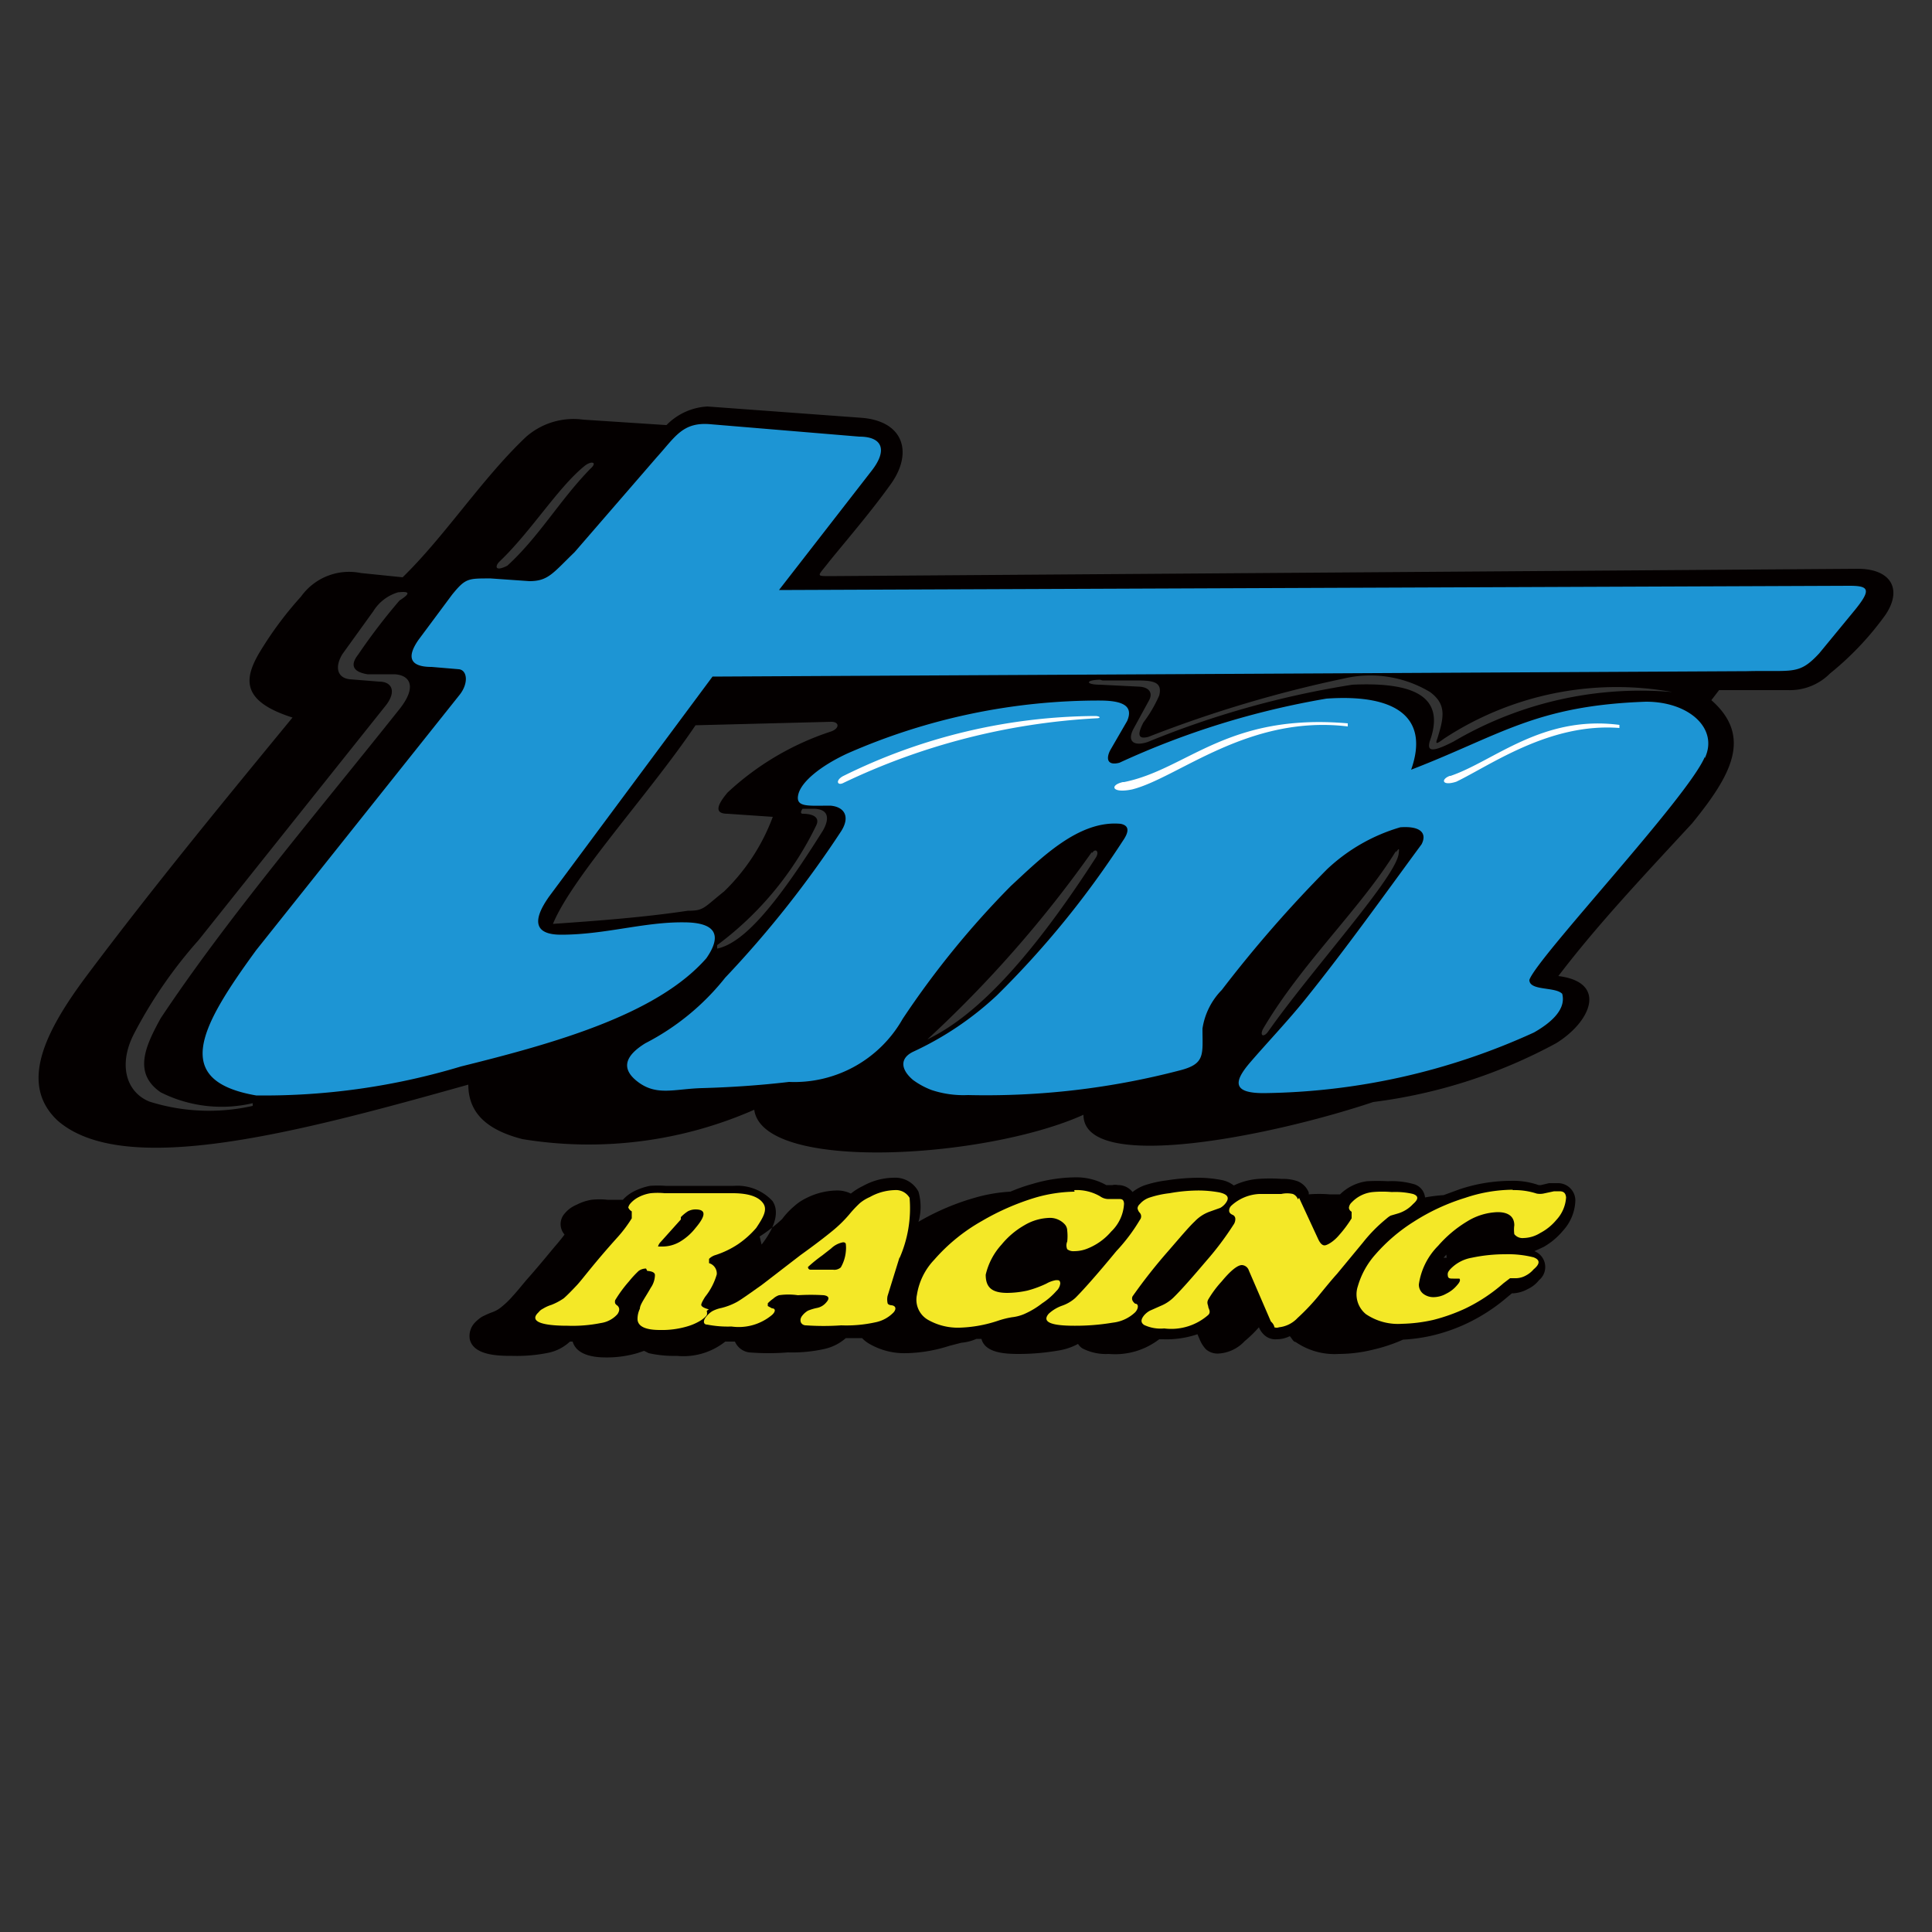 <svg id="レイヤー_1" data-name="レイヤー 1" xmlns="http://www.w3.org/2000/svg" viewBox="0 0 50 50"><rect x="0" y="0" width="50" height="50" fill="#333333" stroke="none"/><defs><style>.cls-1{fill:#040000;}.cls-1,.cls-2,.cls-4{fill-rule:evenodd;}.cls-2{fill:#1d95d4;}.cls-3{fill:#f4e827;}.cls-4{fill:#fff;}</style></defs><path class="cls-1" d="M20.77,21.06c.27,0,.46.09.35.31a8.41,8.41,0,0,1-2.56,3.09l0,.09c.65-.14,1.45-1,2.74-3.06.18-.32.14-.56-.26-.56h-.27s-.09.12,0,.13Zm15.36,1c.06-.1.09-.12.07,0,0,.57-2.23,3-3.39,4.65-.1.13-.21.11-.13-.07,1-1.71,2.54-3.13,3.45-4.62Zm-7.88,0A30.76,30.76,0,0,1,24,26.9c.88-.43,2.24-1.42,4.35-4.69.12-.17,0-.27-.08-.14Zm.28-4.45.8,0c.45,0,.77,0,.67.39a3.47,3.47,0,0,1-.41.7c-.16.31-.14.44.13.37a31.86,31.86,0,0,1,5.06-1.51,3,3,0,0,1,2.23.35c.43.32.36.65.19,1.2-.07.18,0,.13.18,0a8.14,8.14,0,0,1,5.9-1.2,9.54,9.54,0,0,0-5.66,1.28c-.6.31-.68.23-.62,0,.44-1.2-.47-1.54-2-1.47a23.55,23.55,0,0,0-5.29,1.48c-.35.12-.55,0-.38-.33l.41-.75c.1-.19,0-.34-.27-.35l-1-.05c-.37,0-.4-.12,0-.13ZM18,18.77c-1.2,1.78-3.18,3.91-3.69,5.14,1.16-.08,2.36-.17,3.49-.34.42,0,.4-.07.94-.5A5.21,5.21,0,0,0,20,21.14l-1.17-.08c-.3,0-.33-.16,0-.55a7.21,7.21,0,0,1,2.68-1.58c.22-.08.22-.25,0-.25L18,18.77Zm-7.7-3.44a1.13,1.13,0,0,0-.64.49l-.8,1.11c-.21.35-.12.62.2.65l.75.06c.34,0,.45.26.18.61L5.14,24.33a11.91,11.91,0,0,0-1.67,2.42c-.42.81-.2,1.52.4,1.76a5.12,5.12,0,0,0,2.67.11v-.07a3.51,3.51,0,0,1-2.38-.28c-.73-.5-.39-1.21,0-1.92,1.73-2.6,4-5.26,6.18-8,.46-.58.27-.88-.13-.9l-.7,0c-.42-.07-.43-.27-.24-.51a15.61,15.61,0,0,1,1.07-1.4c.38-.24.15-.23-.05-.21Zm4.84-3.28c.17-.13.33-.09.14.08-.8.82-1.32,1.75-2.15,2.51-.34.17-.31,0-.21-.1.83-.79,1.53-1.94,2.22-2.49ZM17.23,11l-2.14-.14a1.86,1.86,0,0,0-1.48.45c-1.14,1.08-2.09,2.56-3.19,3.63l-1.08-.11a1.53,1.53,0,0,0-1.55.61,9.28,9.28,0,0,0-1.1,1.49c-.37.65-.44,1.22.88,1.64C5.82,20.7,4,22.91,2.26,25.23,1.15,26.71.49,28.06,1.49,29c1.73,1.51,6.25.3,10.63-.93,0,.81.59,1.2,1.4,1.41a10.63,10.63,0,0,0,6-.76c.22,1.63,6,1.27,8.52.13,0,1.52,4.81.57,7.5-.33A13.45,13.45,0,0,0,40.27,27c.91-.56,1.34-1.58.06-1.74,1-1.31,2.1-2.48,3.46-3.95,1-1.23,1.58-2.24.5-3.19l.2-.26h1.78a1.46,1.46,0,0,0,1.09-.43,7.78,7.78,0,0,0,1.43-1.51c.45-.66.16-1.19-.69-1.2l-26.63.19c-.38,0-.3,0,0-.39.53-.65,1.09-1.3,1.59-2,.58-.82.32-1.64-.8-1.71l-3.95-.29a1.6,1.6,0,0,0-1.06.48Z"/><path class="cls-2" d="M11.93,27.6a17.64,17.64,0,0,1-5.3.75c-2.2-.38-1.46-1.76,0-3.76L11.88,18c.25-.3.22-.65,0-.68l-.71-.06c-.55,0-.66-.24-.34-.7l.87-1.17c.35-.43.41-.42,1-.42l1,.07c.49,0,.61-.21,1.17-.75L17,11.83c.48-.53.67-.92,1.4-.85l3.84.32c.59,0,.74.34.32.88l-2.4,3.09,27.71-.11c.5,0,.56.1.14.62l-.93,1.13c-.53.57-.67.43-1.88.46l-26.76.14-4.22,5.68c-.48.67-.36,1,.3,1,1.13,0,2.14-.33,3.17-.32.85,0,1,.34.59.93C17,26.26,14.35,27,11.93,27.6Z"/><path class="cls-2" d="M44.12,19.59c-.45,1.06-4.35,5.2-4.54,5.77,0,.29.67.17.85.36.1.38-.24.72-.73,1a17.26,17.26,0,0,1-7,1.57c-.81,0-.77-.3-.35-.79s1-1.1,1.44-1.65c1.06-1.32,2-2.64,3-4,.14-.27,0-.48-.55-.44a4.67,4.67,0,0,0-1.9,1.09,32.68,32.68,0,0,0-2.72,3.12,1.81,1.81,0,0,0-.5,1c0,.67.08.91-.58,1.08a19.84,19.84,0,0,1-5.49.64,2.61,2.61,0,0,1-.94-.13,2,2,0,0,1-.48-.26c-.32-.27-.35-.56,0-.73a8.23,8.23,0,0,0,2.17-1.46,23.81,23.81,0,0,0,3.26-4c.18-.26.15-.4-.06-.44-1.09-.1-2.07.9-2.84,1.61a23,23,0,0,0-2.8,3.44,3.22,3.22,0,0,1-2.94,1.63c-.76.09-1.53.14-2.25.16S17,28.37,16.51,28s-.28-.71.19-1a6.34,6.34,0,0,0,2.07-1.7,27.14,27.14,0,0,0,3-3.79c.24-.38.08-.63-.28-.66-.58,0-.91.05-.83-.29s.6-.75,1.27-1.06a16.16,16.16,0,0,1,6.53-1.37c.64,0,.87.16.71.53l-.44.76c-.11.22-.07.4.24.32a21.29,21.29,0,0,1,5.36-1.66c1.88-.13,2.65.54,2.19,1.84,2.33-.9,3.22-1.66,6.08-1.76,1.12,0,1.88.7,1.52,1.46Z"/><path class="cls-1" d="M19.66,32a4,4,0,0,0,.58-.45,2,2,0,0,1,.31-.33,1.3,1.3,0,0,1,.31-.21,1.81,1.81,0,0,1,.78-.2.79.79,0,0,1,.38.08l0,0a1.55,1.55,0,0,1,.32-.2,1.66,1.66,0,0,1,.78-.21.68.68,0,0,1,.65.36,1.41,1.41,0,0,1,0,.78A6.31,6.31,0,0,1,25.22,31a4.11,4.11,0,0,1,.93-.16,4.3,4.3,0,0,1,.57-.2,4,4,0,0,1,1.08-.17,1.59,1.59,0,0,1,.83.2l.05,0,.11,0a.32.32,0,0,1,.14,0,.47.47,0,0,1,.38.18h0a1.11,1.11,0,0,1,.3-.17,2.93,2.93,0,0,1,.57-.13,5.55,5.55,0,0,1,.82-.07,3.18,3.18,0,0,1,.62.06.74.74,0,0,1,.31.14,1.79,1.79,0,0,1,.63-.17,4.16,4.16,0,0,1,.61,0,1.13,1.13,0,0,1,.41.06.52.52,0,0,1,.29.29l0,.05h0a3.26,3.26,0,0,1,.54,0h.27a1.22,1.22,0,0,1,.7-.34,4.89,4.89,0,0,1,.54,0,2.06,2.06,0,0,1,.65.07.4.4,0,0,1,.31.35,3.93,3.93,0,0,1,.48-.06l.41-.15a4.2,4.2,0,0,1,1.32-.22,2,2,0,0,1,.73.11h0l.06,0,.21-.05.21,0a.45.45,0,0,1,.47.45,1.21,1.21,0,0,1-.32.78,1.83,1.83,0,0,1-.5.42l-.24.11a.44.44,0,0,1,.12.75.8.8,0,0,1-.29.23.89.89,0,0,1-.36.11h-.05l-.11.09a4.71,4.71,0,0,1-1.1.71,4.57,4.57,0,0,1-.88.3,4.42,4.42,0,0,1-.73.1,4.2,4.2,0,0,1-.78.26,3.72,3.72,0,0,1-.88.11,1.77,1.77,0,0,1-1.12-.31c-.06,0-.1-.1-.15-.15a.77.77,0,0,1-.34.08.42.42,0,0,1-.32-.11.56.56,0,0,1-.14-.2,3.12,3.12,0,0,1-.37.36,1,1,0,0,1-.68.32.46.46,0,0,1-.32-.11.82.82,0,0,1-.16-.25l-.06-.14a2.5,2.5,0,0,1-.89.13H30a1.87,1.87,0,0,1-1.3.38,1.34,1.34,0,0,1-.68-.14.34.34,0,0,1-.12-.12,1.56,1.56,0,0,1-.5.17,6,6,0,0,1-1,.09c-.31,0-.9,0-1-.39l-.13,0h0a1.24,1.24,0,0,1-.39.1l-.31.08a3.86,3.86,0,0,1-1.11.19,1.8,1.8,0,0,1-.94-.23.83.83,0,0,1-.21-.16h-.42a1.25,1.25,0,0,1-.55.28,3.83,3.83,0,0,1-.95.09,6.24,6.24,0,0,1-1,0,.47.47,0,0,1-.37-.28s0,0,0,0h-.25a1.74,1.74,0,0,1-1.25.37,3,3,0,0,1-.73-.07l-.12-.06-.18.06a2.8,2.8,0,0,1-.82.11c-.33,0-.75-.07-.85-.41h-.07a1.16,1.16,0,0,1-.56.29,4.09,4.09,0,0,1-.92.08c-.34,0-1,0-1.11-.42a.5.5,0,0,1,.12-.43,1,1,0,0,1,.19-.16,2.21,2.21,0,0,1,.27-.12.76.76,0,0,0,.23-.13,2.2,2.2,0,0,0,.31-.3c.12-.13.23-.27.34-.4.25-.28.49-.57.73-.86.07-.08.18-.21.26-.32a.41.41,0,0,1,0-.54.79.79,0,0,1,.31-.23,1.28,1.28,0,0,1,.39-.13,1.84,1.84,0,0,1,.41,0l.4,0a1,1,0,0,1,.31-.23,1.63,1.63,0,0,1,.39-.13,2.73,2.73,0,0,1,.41,0l.47,0h.2l.68,0,.41,0a1.24,1.24,0,0,1,1,.39c.22.32,0,.77-.28,1.13ZM39,32.18h0Zm-1.57.29-.07.08h0l.08,0,0,0Z"/><path class="cls-3" d="M16.72,32.83a.33.33,0,0,0-.19.06,2.56,2.56,0,0,0-.25.27,3.39,3.39,0,0,0-.36.49.16.16,0,0,0,0,.08.16.16,0,0,0,.06.06c.06.06.06.13,0,.22a.71.71,0,0,1-.43.23,3.72,3.72,0,0,1-.86.07c-.7,0-1-.12-.75-.35a.31.31,0,0,1,.11-.09.94.94,0,0,1,.22-.1,1.58,1.58,0,0,0,.32-.17c.08-.07.19-.18.34-.34S15.35,32.72,16,32a3.46,3.46,0,0,0,.35-.47c0-.08,0-.14,0-.18a.2.2,0,0,1-.09-.1.24.24,0,0,1,.06-.11.72.72,0,0,1,.21-.16,1,1,0,0,1,.31-.1,1.86,1.86,0,0,1,.36,0l.45,0h.22l.7,0,.39,0c.41,0,.67.09.79.26s0,.37-.18.64a2.42,2.42,0,0,1-.47.42,2.38,2.38,0,0,1-.58.28.38.38,0,0,0-.17.1s0,.08,0,.11a.28.28,0,0,1,.2.29,1.66,1.66,0,0,1-.3.58c-.07.11-.11.19-.1.22s.05.06.14.09.05,0,0,.06a.18.18,0,0,1,0,.11.7.7,0,0,1-.2.16,1.39,1.39,0,0,1-.28.12,2.3,2.3,0,0,1-.73.1c-.37,0-.56-.09-.58-.26a.6.6,0,0,1,.06-.29c0-.11.14-.29.28-.54a.6.6,0,0,0,.11-.33c0-.07-.08-.1-.2-.11Zm.9-1.27-.52.58,0,0a.26.26,0,0,0-.07.12s0,0,.1,0a.9.9,0,0,0,.46-.12,1.45,1.45,0,0,0,.41-.36c.27-.32.28-.48,0-.48a.42.42,0,0,0-.2.05,1,1,0,0,0-.18.15Z"/><path class="cls-3" d="M23.28,32.54l-.31,1a.44.44,0,0,0,0,.18s0,.05.1.06.14.08.06.18a.89.89,0,0,1-.47.26,3.5,3.5,0,0,1-.89.08,6.57,6.57,0,0,1-.91,0c-.08,0-.13-.05-.14-.1s0-.1.05-.16a.53.53,0,0,1,.14-.12,1.3,1.3,0,0,1,.23-.07.41.41,0,0,0,.24-.14c.1-.11.07-.17-.06-.19a5.47,5.47,0,0,0-.67,0,1.73,1.73,0,0,0-.49,0,.42.42,0,0,0-.15.09.87.87,0,0,0-.14.12s0,.06,0,.07l.11.06c.09,0,.1.08,0,.17a1.34,1.34,0,0,1-1.05.3,2.76,2.76,0,0,1-.63-.05c-.11,0-.11-.12,0-.23a.53.53,0,0,1,.14-.12.87.87,0,0,1,.23-.08,1.67,1.67,0,0,0,.41-.16c.12-.07.33-.22.64-.44l1-.77c.39-.28.66-.49.83-.63a3.3,3.3,0,0,0,.42-.41,3.08,3.08,0,0,1,.28-.3,1.05,1.05,0,0,1,.26-.16,1.39,1.39,0,0,1,.64-.18.41.41,0,0,1,.39.2,3.2,3.2,0,0,1-.26,1.56ZM21,32.86h.56a.25.25,0,0,0,.2-.06,1,1,0,0,0,.13-.41.84.84,0,0,0,0-.19s0-.05-.07-.05a.6.6,0,0,0-.31.16l-.23.18a3.75,3.75,0,0,0-.37.3s0,.07.07.07Z"/><path class="cls-3" d="M27.8,30.8a1.21,1.21,0,0,1,.67.16.37.37,0,0,0,.19.07l.18,0h.09c.1,0,.15,0,.16.12a1.07,1.07,0,0,1-.33.72,1.57,1.57,0,0,1-.61.44.91.91,0,0,1-.35.07.26.26,0,0,1-.18-.05.25.25,0,0,1,0-.2,1.3,1.3,0,0,0,0-.28.25.25,0,0,0-.06-.16.52.52,0,0,0-.43-.17,1.34,1.34,0,0,0-.62.19,2.13,2.13,0,0,0-.59.5,1.74,1.74,0,0,0-.41.78c0,.32.15.47.56.47a2.52,2.52,0,0,0,.52-.06,2.79,2.79,0,0,0,.49-.18.75.75,0,0,1,.25-.09c.07,0,.1,0,.11.08a.31.31,0,0,1-.1.2,1.8,1.8,0,0,1-.37.32,2.15,2.15,0,0,1-.47.28,1.12,1.12,0,0,1-.31.08,2.3,2.3,0,0,0-.36.09,3.43,3.43,0,0,1-1,.18,1.56,1.56,0,0,1-.79-.19.6.6,0,0,1-.31-.66,1.69,1.69,0,0,1,.45-.91,4.69,4.69,0,0,1,1.23-1,6.39,6.39,0,0,1,1.4-.61,3.84,3.84,0,0,1,1-.15Z"/><path class="cls-3" d="M31,30.81a3.06,3.06,0,0,1,.56.05c.22.05.27.14.15.29a.45.45,0,0,1-.13.11l-.28.1a1,1,0,0,0-.38.25c-.14.13-.36.39-.68.76a13.91,13.91,0,0,0-.93,1.18.13.13,0,0,0,0,.11.23.23,0,0,0,.07.08c.09,0,.09.12,0,.22a1,1,0,0,1-.58.27,5.8,5.8,0,0,1-1,.08c-.61,0-.84-.1-.66-.31a1,1,0,0,1,.35-.21,1,1,0,0,0,.34-.2c.19-.19.55-.59,1.06-1.21a4.61,4.61,0,0,0,.61-.81.14.14,0,0,0,0-.18.22.22,0,0,1-.06-.12s0-.06.06-.11a.56.56,0,0,1,.26-.17,2.52,2.52,0,0,1,.51-.11,4.24,4.24,0,0,1,.77-.07Z"/><path class="cls-3" d="M33.62,31l.5,1.08c.05.1.1.15.16.15s.23-.09.38-.27a3.09,3.09,0,0,0,.32-.43c0-.08,0-.14,0-.17a.13.13,0,0,1-.07-.1.21.21,0,0,1,.07-.14.87.87,0,0,1,.55-.27,2.85,2.85,0,0,1,.49,0,2,2,0,0,1,.55.05c.14.05.15.13,0,.26a.87.87,0,0,1-.41.25l-.17.05a.59.59,0,0,0-.11.08,3.94,3.94,0,0,0-.61.62l-.67.81c-.11.12-.25.29-.43.51a5.56,5.56,0,0,1-.59.63.77.77,0,0,1-.48.24.17.17,0,0,1-.12,0s0-.07-.09-.15l-.57-1.32a.2.2,0,0,0-.18-.14c-.11,0-.29.14-.52.42a2.74,2.74,0,0,0-.35.47c-.05.09,0,.15,0,.19s.08.13,0,.21a1.45,1.45,0,0,1-1.14.35,1,1,0,0,1-.52-.09c-.09-.06-.09-.14,0-.25a.53.53,0,0,1,.15-.12l.27-.12a1.05,1.05,0,0,0,.37-.25c.21-.21.48-.52.82-.92a7.77,7.77,0,0,0,.7-.93.25.25,0,0,0,.05-.16s0-.07-.07-.1-.09-.07-.09-.11a.18.18,0,0,1,.06-.13,1.15,1.15,0,0,1,.72-.3l.57,0a.68.68,0,0,1,.3,0,.23.23,0,0,1,.13.14Z"/><path class="cls-3" d="M39.15,30.8a1.85,1.85,0,0,1,.62.09.49.49,0,0,0,.17,0l.28-.06h.14c.11,0,.16.05.17.16a.94.94,0,0,1-.25.58,1.37,1.37,0,0,1-.42.34.85.85,0,0,1-.43.13.27.27,0,0,1-.24-.1.85.85,0,0,1,0-.23c0-.23-.16-.34-.43-.34a1.59,1.59,0,0,0-.79.24,3.14,3.14,0,0,0-.75.63,1.77,1.77,0,0,0-.5,1,.3.3,0,0,0,.11.24.43.43,0,0,0,.28.09.68.68,0,0,0,.32-.09.85.85,0,0,0,.28-.22c.07-.08.09-.13.06-.17a.05.05,0,0,0,0,0h-.16c-.08,0-.13,0-.14-.07s0-.1.06-.17a1,1,0,0,1,.56-.3,4.14,4.14,0,0,1,.87-.09,2.68,2.68,0,0,1,.73.08c.16.06.18.16,0,.31a.67.67,0,0,1-.2.16.55.55,0,0,1-.25.07l-.16,0-.17.13a4.32,4.32,0,0,1-1,.66,4.7,4.7,0,0,1-.82.29,4.07,4.07,0,0,1-.81.1,1.48,1.48,0,0,1-.93-.25.66.66,0,0,1-.21-.72,2.12,2.12,0,0,1,.46-.83,4.48,4.48,0,0,1,1-.85A5.4,5.4,0,0,1,37.92,31a3.92,3.92,0,0,1,1.23-.21Z"/><path class="cls-4" d="M37.52,20.08c-.24.09-.2.27.17.15.89-.43,2.42-1.53,4.22-1.39l0-.08c-2-.26-3.25.94-4.37,1.32Zm-8.46.16c-.35.08-.29.3.24.19,1.19-.3,3-1.94,5.58-1.63l0-.08c-3.13-.27-4.15,1.19-5.79,1.52Zm-7.25-.15c-.19.11-.14.24,0,.18a17.3,17.3,0,0,1,6.55-1.68c.14,0,.12-.05,0-.06a14.86,14.86,0,0,0-6.55,1.56Z"/></svg>